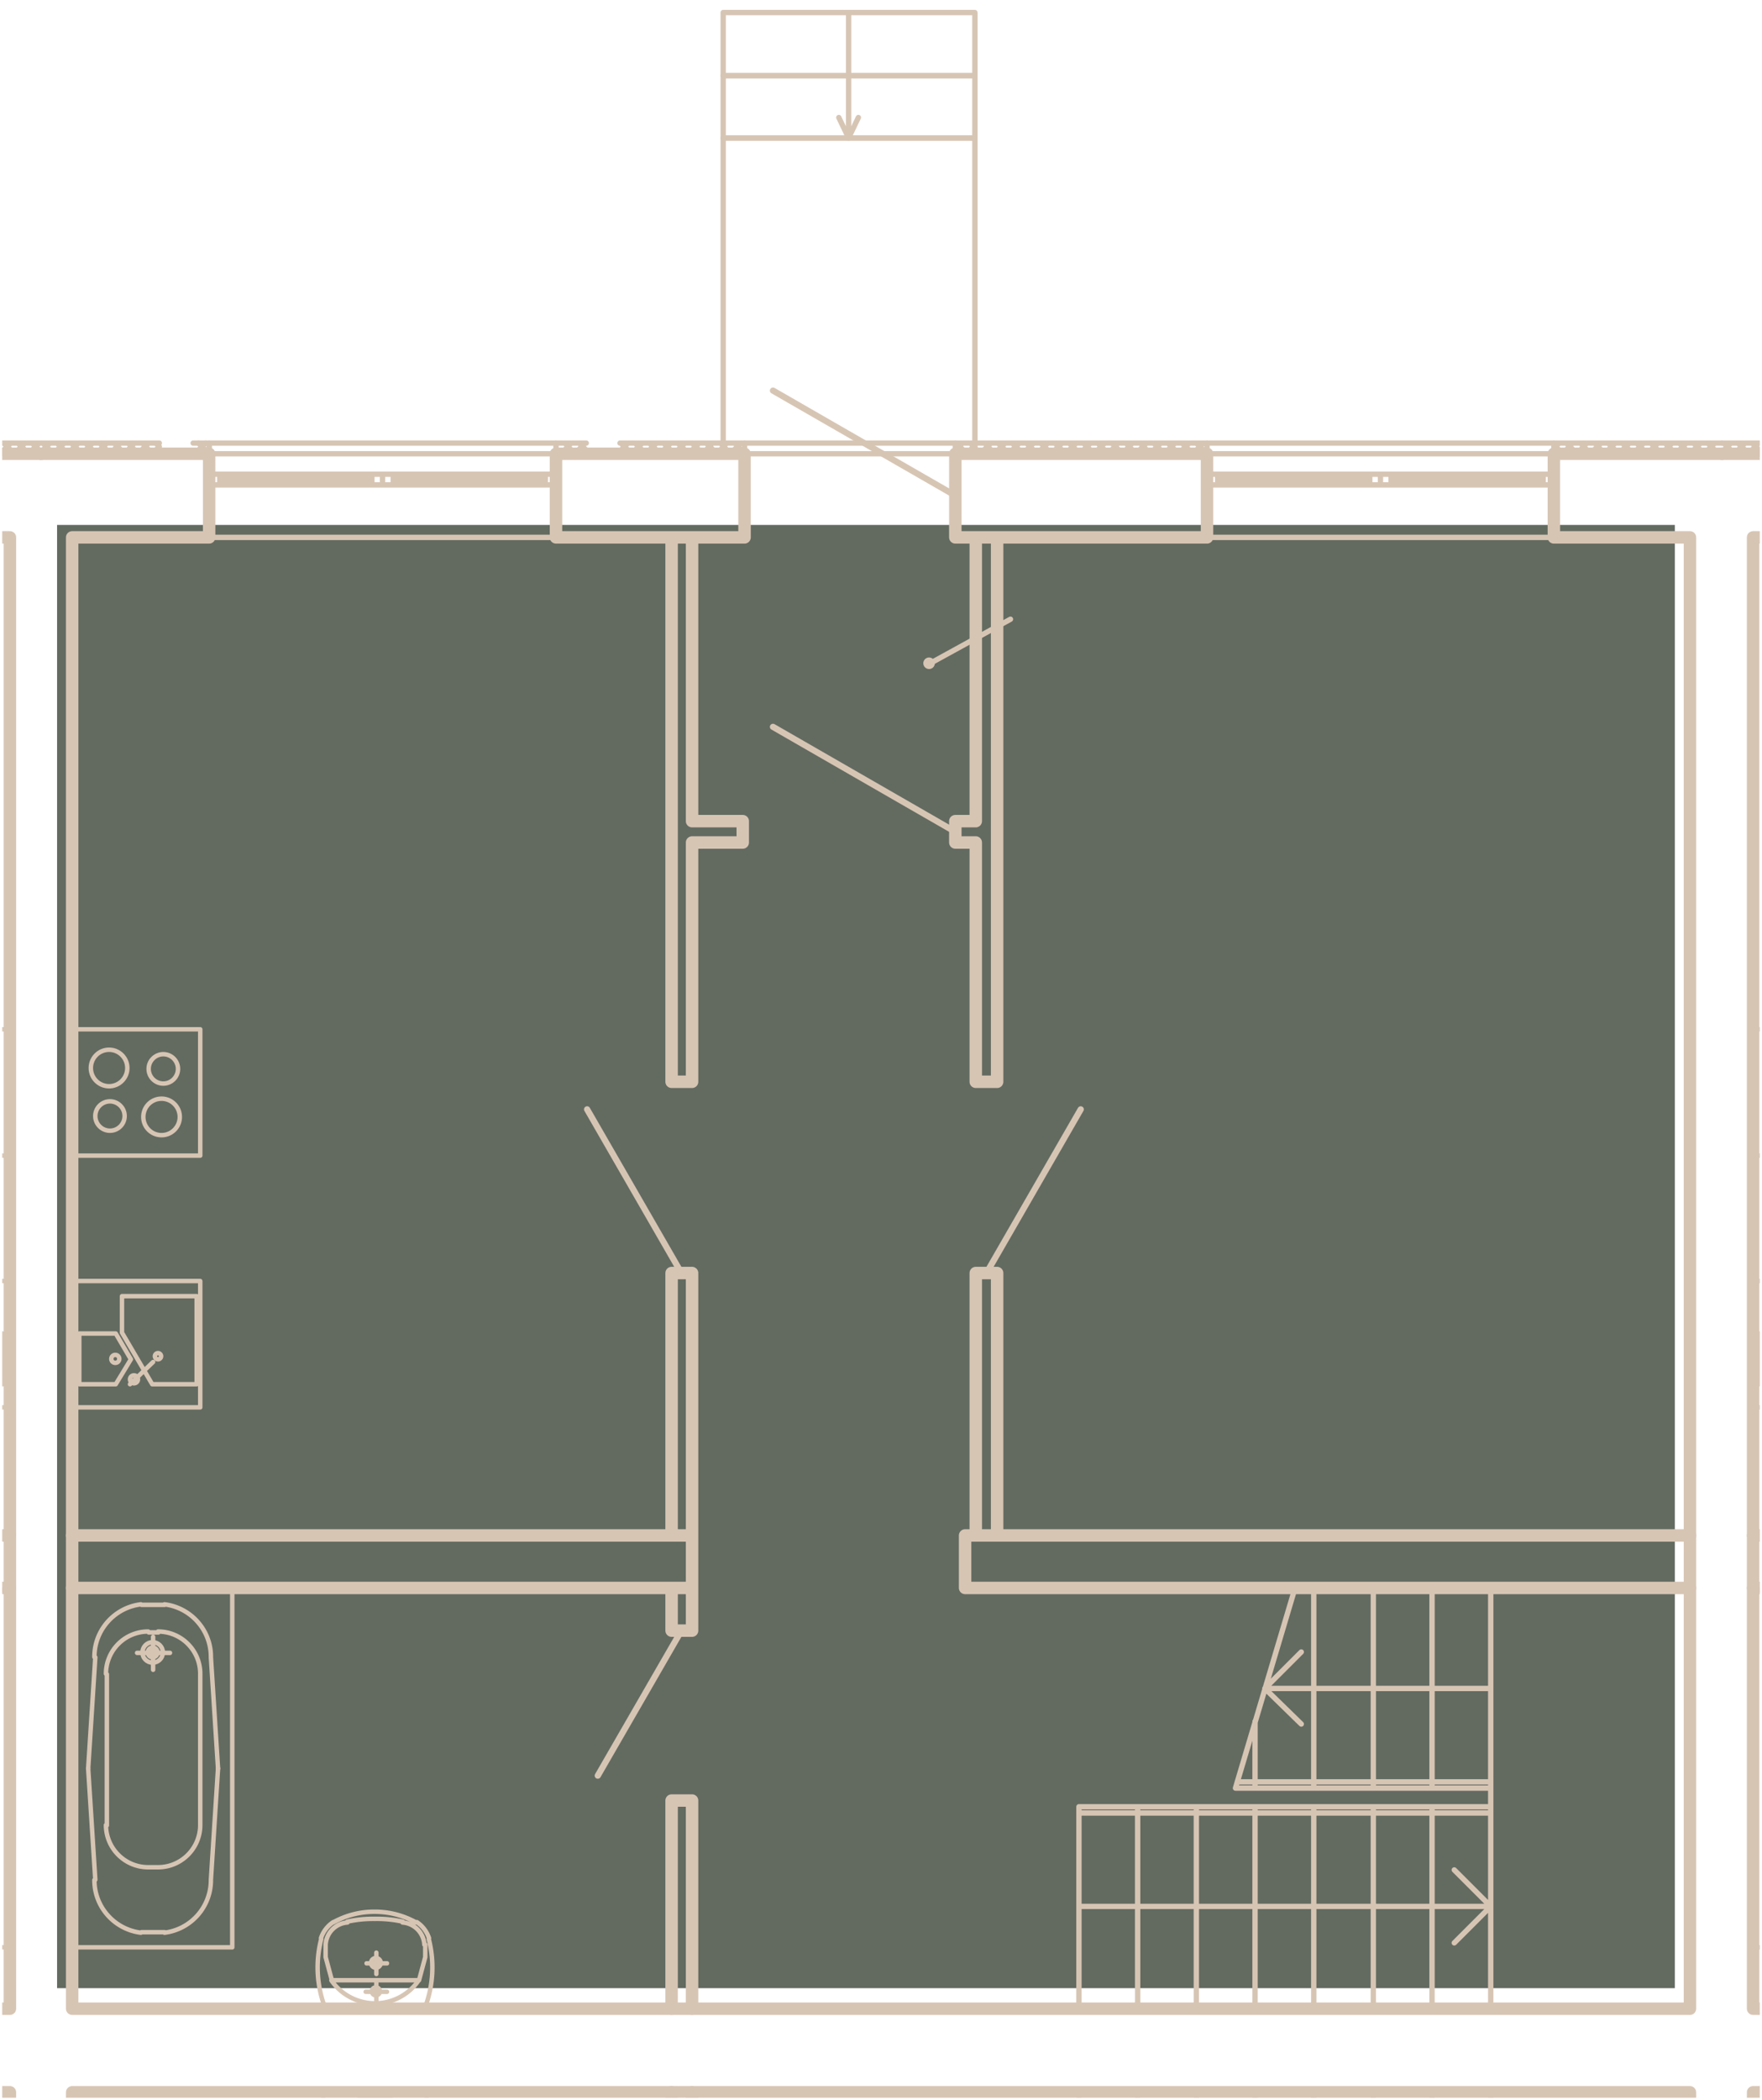 <svg version="1.1" xmlns="http://www.w3.org/2000/svg" xmlns:xlink="http://www.w3.org/1999/xlink" viewBox="1819.4 -1.099 237.739 283.28"><path fill="none" d="M1819.7-.799h237.139v282.68H1819.7z"></path><path fill="rgba(68, 78, 65, 0.83)" d="M1827.099 69.714h218.28v197.391h-218.28z"></path><clipPath id="a"><path fill="none" d="M1819.7-.799h237.139v282.68H1819.7z"></path></clipPath><g clip-path="url(#a)"><g fill="none" stroke="#d7c5b4" stroke-linecap="round" stroke-linejoin="round" stroke-miterlimit="10"><path stroke-width="1.68" d="M1598.137 60.114h22.68v11.28h-18.36v198.48h218.28V71.394h-18.48v-11.28h22.68"></path><path stroke-width="1.68" d="M1820.737 206.034h-83.64v7.08h83.64M1598.137 490.914h22.68v-11.28h-18.36v-198.48h218.28v198.48h-18.48v11.28h22.68M2051.737 60.114h-22.68v11.28h18.36v198.48h-218.28V71.394h18.48v-11.28h-22.68"></path><path stroke-width="1.68" d="M1982.257 60.114h-33.96v11.28h33.96v-11.28M1919.857 60.114h-25.44v11.28h25.44v-11.28M2047.417 206.034h-97.8v7.08h97.8M1829.137 206.034h83.64v7.08h-83.64M1910.017 206.034v-35.4h2.76v35.4M1951.057 206.034v-35.4h2.88v35.4M1953.937 71.394v73.44h-2.88v-32.28h-2.76v-2.88h2.76v-38.28M1912.777 71.394v38.28h6.84v2.88h-6.84v32.28h-2.76v-73.44M1912.777 213.114v5.76h-2.76v-5.76M1912.777 269.874v-28.08h-2.76v28.08"></path><path stroke-width=".84" d="M1948.297 65.754l-24.6-14.16M1948.297 111.114l-24.6-14.16M1911.337 170.634l-12.72-22.08M1952.497 170.634l12.72-22.08M1911.337 218.874l-11.28 19.56"></path><path stroke-width="1.68" d="M2051.737 490.914h-22.68v-11.28h18.36v-198.48h-218.28v198.48h18.48v11.28h-22.68"></path><path stroke-width="1.68" d="M1912.777 281.154v28.08h-2.76v-28.08M2278.417 60.114h-22.56v11.28h18.36v198.48h-218.28V71.394h18.48v-11.28h-22.68"></path><path stroke-width="1.68" d="M2055.938 206.034h83.64v7.08h-83.64M2278.417 490.914h-22.56v-11.28h18.36v-198.48h-218.28v198.48h18.48v11.28h-22.68"></path></g><path fill="none" stroke="#d7c5b4" stroke-width=".72" stroke-linecap="round" stroke-linejoin="round" stroke-miterlimit="10" d="M1819.417 60.114l1.44-1.44M1821.337 60.114l1.44-1.44M1823.257 60.114l1.44-1.44M1819.417 60.114l-1.44-1.44M1821.337 60.114l-1.44-1.44M1823.257 60.114l-1.44-1.44M1824.937 59.874l-1.2-1.2M1824.937 58.674h-15.96M1804.417 58.674h-2.16v1.44h22.68M2051.257 60.114l-1.44-1.44M2049.337 60.114l-1.44-1.44M2047.417 60.114l-1.44-1.44M2045.497 60.114l-1.44-1.44M2043.577 60.114l-1.44-1.44M2041.657 60.114l-1.44-1.44M2039.737 60.114l-1.44-1.44M2037.817 60.114l-1.44-1.44M2035.897 60.114l-1.32-1.44M2033.977 60.114l-1.32-1.44M2032.177 60.114l-1.44-1.44M2030.257 60.114l-1.2-1.2M2051.257 60.114l.48-.48M2049.337 60.114l1.44-1.44M2047.417 60.114l1.44-1.44M2045.497 60.114l1.44-1.44M2043.577 60.114l1.44-1.44M2041.657 60.114l1.44-1.44M2039.737 60.114l1.44-1.44M2037.817 60.114l1.44-1.44M2035.897 60.114l1.44-1.44M2033.977 60.114l1.44-1.44M2032.177 60.114l1.32-1.44M2030.257 60.114l1.32-1.44M2029.057 59.394l.72-.72M2051.737 60.114h-22.68v-1.44h22.68M2029.057 64.314h-46.8M2029.057 62.874h-46.8M2029.057 64.314h-27.48M2027.617 62.874v1.44M1983.697 62.874v1.44M2007.097 63.594h20.52M2005.657 62.874v1.44M2004.217 62.874v1.44M2007.097 62.874v1.44M2004.217 63.594h-20.52M1982.257 60.114v-1.44M1982.257 60.114h46.8v-1.44M2029.057 71.394h-46.8M1894.417 64.314h-46.8M1894.417 62.874h-46.8M1894.417 64.314h-27.48M1892.977 62.874v1.44M1849.057 62.874v1.44M1872.457 63.594h20.52M1871.017 62.874v1.44M1869.577 62.874v1.44M1872.457 62.874v1.44M1869.577 63.594h-20.52M1847.617 60.114v-1.44M1847.617 60.114h46.8v-1.44M1894.417 71.394h-46.8M1982.257 60.114l-1.44-1.44M1980.337 60.114l-1.44-1.44M1978.417 60.114l-1.44-1.44M1976.497 60.114l-1.44-1.44M1974.577 60.114l-1.32-1.44M1972.657 60.114l-1.32-1.44M1970.857 60.114l-1.44-1.44M1968.937 60.114l-1.44-1.44M1967.017 60.114l-1.44-1.44M1965.097 60.114l-1.44-1.44M1963.177 60.114l-1.44-1.44M1961.257 60.114l-1.44-1.44M1959.337 60.114l-1.44-1.44M1957.417 60.114l-1.44-1.44M1955.497 60.114l-1.44-1.44M1953.577 60.114l-1.32-1.44M1951.657 60.114l-1.32-1.44M1949.857 60.114l-1.44-1.44M1980.337 60.114l1.44-1.44M1978.417 60.114l1.44-1.44M1976.497 60.114l1.44-1.44M1974.577 60.114l1.44-1.44M1972.657 60.114l1.44-1.44M1970.857 60.114l1.32-1.44M1968.937 60.114l1.32-1.44M1967.017 60.114l1.44-1.44M1965.097 60.114l1.44-1.44M1963.177 60.114l1.44-1.44M1961.257 60.114l1.44-1.44M1959.337 60.114l1.44-1.44M1957.417 60.114l1.44-1.44M1955.497 60.114l1.44-1.44M1953.577 60.114l1.44-1.44M1951.657 60.114l1.44-1.44M1949.857 60.114l1.32-1.44M1948.297 59.754l.96-1.08M1948.297 58.674h33.96v1.44h-33.96v-1.44M1919.857 60.114l-1.32-1.44M1917.937 60.114l-1.32-1.44M1916.137 60.114l-1.44-1.44M1914.217 60.114l-1.44-1.44M1912.297 60.114l-1.44-1.44M1910.377 60.114l-1.44-1.44M1908.457 60.114l-1.44-1.44M1906.537 60.114l-1.44-1.44M1904.617 60.114l-1.44-1.44M1898.497 59.634l-.96-.96M1896.937 60.114l-1.32-1.44M1895.137 60.114l-.72-.72M1917.937 60.114l1.44-1.44M1916.137 60.114l1.32-1.44M1914.217 60.114l1.32-1.44M1912.297 60.114l1.44-1.44M1910.377 60.114l1.44-1.44M1908.457 60.114l1.44-1.44M1906.537 60.114l1.44-1.44M1904.617 60.114l1.44-1.44M1903.057 59.754l1.08-1.08M1896.937 60.114l1.44-1.44M1895.137 60.114l1.32-1.44M1894.417 58.914l.12-.24M1903.057 58.674h16.8v1.44h-25.44v-1.44h4.08M1847.617 60.114l-1.44-1.44M1845.697 60.114l-.24-.24M1840.897 59.154l-.48-.48M1839.937 60.114l-1.32-1.44M1838.017 60.114l-1.32-1.44M1836.217 60.114l-1.44-1.44M1834.297 60.114l-1.44-1.44M1832.377 60.114l-1.44-1.44M1830.457 60.114l-1.44-1.44M1828.537 60.114l-1.44-1.44M1826.617 60.114l-1.44-1.44M1845.697 60.114l1.44-1.44M1839.937 60.114l.96-.96M1838.017 60.114l1.44-1.44M1836.217 60.114l1.32-1.44M1834.297 60.114l1.32-1.44M1832.377 60.114l1.44-1.44M1830.457 60.114l1.44-1.44M1828.537 60.114l1.44-1.44M1826.617 60.114l1.44-1.44M1824.937 59.874l1.2-1.2M1824.937 58.674h15.96"></path><path fill="none" stroke="#d7c5b4" stroke-width=".72" stroke-linecap="round" stroke-linejoin="round" stroke-miterlimit="10" d="M1845.457 58.674h2.16v1.44h-22.68M2029.057 58.674h-46.8M1948.297 58.674h-28.44M1894.417 58.674h-46.8M2020.537 269.394v-56.28M2020.537 242.634h-55.56M2020.537 240.114h-34.44M2012.617 269.394v-26.76M2012.617 240.114v-27M2004.697 269.394v-26.76M2004.697 240.114v-27M1996.657 269.394v-26.76M1996.657 240.114v-27M1988.737 269.394v-26.76M1988.737 240.114v-9M1980.817 269.394v-26.76M1972.897 269.394v-26.76M1964.977 269.394v-26.76M1986.097 240.114l8.04-27M1964.977 256.074h55.56l-4.92 4.92M2020.537 256.074l-4.92-4.92M2020.537 226.674h-30.48l4.92 4.8M1990.057 226.674l4.92-4.92M2020.537 239.274h-34.2M2020.537 243.474h-55.56M1916.977 60.114h33.96v-42.6h-33.96v42.6"></path><path fill="none" stroke="#d7c5b4" stroke-width=".72" stroke-linecap="round" stroke-linejoin="round" stroke-miterlimit="10" d="M1916.977 17.514v-8.4h33.96v8.4h-33.96"></path><path fill="none" stroke="#d7c5b4" stroke-width=".72" stroke-linecap="round" stroke-linejoin="round" stroke-miterlimit="10" d="M1916.977 9.114V.594h33.96v8.52h-33.96"></path><path fill="none" stroke="#d7c5b4" stroke-width=".72" stroke-linecap="round" stroke-linejoin="round" stroke-miterlimit="10" d="M1932.577 14.754l1.32 2.76V.594v16.92l1.32-2.76M2020.537 281.634v56.28M2012.617 281.634v26.76M2004.697 281.634v26.76M1996.657 281.634v26.76M1988.737 281.634v26.76M1980.817 281.634v26.76M1972.897 281.634v26.76M1964.977 281.634v26.76M2057.257 60.114l-1.44-1.44M2055.337 60.114l-1.44-1.44M2053.417 60.114l-1.44-1.44M2055.337 60.114l1.32-1.44M2053.417 60.114l1.44-1.44M2051.737 59.874l1.201-1.2M2051.737 58.674h15.96M2072.257 58.674h2.16v1.44h-22.68M1955.737 82.434l-10.92 6M1945.177 88.374c0-.23-.19-.42-.42-.42s-.42.19-.42.42.19.42.42.42.42-.19.42-.42"></path><path fill="none" stroke="#d7c5b4" stroke-width=".6" stroke-linecap="round" stroke-linejoin="round" stroke-miterlimit="10" d="M1803.457 171.714v17.04h17.04v-17.04h-17.04"></path><path fill="none" stroke="#d7c5b4" stroke-width=".6" stroke-linecap="round" stroke-linejoin="round" stroke-miterlimit="10" d="M1819.777 178.794h-4.92l-1.92 3.48 1.92 3.36h4.92v-6.84M1820.497 137.754h-17.04v17.04h17.04v-17.04M1820.497 261.594v-48.24h-21.36v48.24h21.36M1846.417 171.714v17.04h-16.92v-17.04h16.92"></path><path fill="none" stroke="#d7c5b4" stroke-width=".6" stroke-linecap="round" stroke-linejoin="round" stroke-miterlimit="10" d="M1835.857 173.754h10.08v11.88h-6l-4.08-6.96v-4.92M1830.097 178.794h4.92l2.04 3.48-2.04 3.36h-4.92v-6.84M1840.057 182.634l-3.12 3M1837.477 185.514c.3 0 .54-.24.54-.54 0-.3-.24-.54-.54-.54-.3 0-.54.24-.54.54 0 .3.24.54.54.54"></path><path fill="none" stroke="#d7c5b4" stroke-width=".6" stroke-linecap="round" stroke-linejoin="round" stroke-miterlimit="10" d="M1840.717 182.274c.23 0 .42-.19.42-.42 0-.23-.19-.42-.42-.42-.23 0-.42.19-.42.42 0 .23.19.42.42.42M1834.957 182.754c.3 0 .54-.24.54-.54 0-.3-.24-.54-.54-.54-.3 0-.54.24-.54.54 0 .3.24.54.54.54M1829.497 137.754h16.92v17.04h-16.92v-17.04"></path><path fill="none" stroke="#d7c5b4" stroke-width=".6" stroke-linecap="round" stroke-linejoin="round" stroke-miterlimit="10" d="M1836.577 142.974c0-1.361-1.101-2.46-2.46-2.46-1.36 0-2.46 1.099-2.46 2.46 0 1.36 1.1 2.46 2.46 2.46 1.359 0 2.46-1.1 2.46-2.46M1843.417 143.094c0-1.09-.89-1.98-1.98-1.98s-1.98.89-1.98 1.98.89 1.98 1.98 1.98 1.98-.89 1.98-1.98M1843.657 149.574c0-1.361-1.101-2.46-2.46-2.46-1.36 0-2.46 1.099-2.46 2.46s1.1 2.46 2.46 2.46c1.359 0 2.46-1.1 2.46-2.46M1836.217 149.454c0-1.09-.89-1.98-1.98-1.98s-1.98.89-1.98 1.98c0 1.09.89 1.98 1.98 1.98s1.98-.89 1.98-1.98M1840.057 215.394h-1.56M1838.406 215.324c-3.6.449-6.29 3.509-6.269 7.118M1832.257 222.474l-.96 15M1840.057 250.794h-.6M1833.697 245.094c0 3.148 2.55 5.7 5.7 5.7M1833.817 245.154v-20.4M1839.397 218.994a5.696 5.696 0 00-5.7 5.7M1839.457 219.114h.6M1840.057 215.394h1.56M1847.857 222.442c.02-3.61-2.67-6.67-6.27-7.118M1847.857 222.474l.96 15M1840.057 250.794h.72M1840.717 250.794c3.15 0 5.7-2.552 5.7-5.7M1846.417 245.154v-20.4M1846.417 224.694c0-3.152-2.55-5.7-5.7-5.7M1840.777 219.114h-.72"></path><path fill="none" stroke="#d7c5b4" stroke-width=".6" stroke-linecap="round" stroke-linejoin="round" stroke-miterlimit="10" d="M1829.497 261.594v-48.24h21.24v48.24h-21.24M1840.057 259.554h1.56M1841.586 259.623a7.145 7.145 0 006.271-7.12M1847.857 252.474l.96-15M1840.057 259.554h-1.56M1832.137 252.502c-.021 3.612 2.67 6.672 6.27 7.121M1832.257 252.474l-.96-15"></path><path fill="none" stroke="#d7c5b4" stroke-width=".6" stroke-linecap="round" stroke-linejoin="round" stroke-miterlimit="10" d="M1839.997 220.434c-.76 0-1.38.619-1.38 1.38 0 .76.62 1.38 1.38 1.38.759 0 1.38-.62 1.38-1.38 0-.761-.621-1.38-1.38-1.38"></path><path fill="none" stroke="#d7c5b4" stroke-width=".6" stroke-linecap="round" stroke-linejoin="round" stroke-miterlimit="10" d="M1839.997 221.154c-.36 0-.66.3-.66.66s.3.66.66.66.66-.3.66-.66-.3-.66-.66-.66M1840.057 224.154v-4.44M1842.337 221.874h-4.44M1871.617 267.594h-1.44v-1.44M1868.737 267.594h1.44v1.44M1871.617 263.754h-1.44v1.44"></path><path fill="none" stroke="#d7c5b4" stroke-width=".6" stroke-linecap="round" stroke-linejoin="round" stroke-miterlimit="10" d="M1870.777 263.694c0-.36-.3-.66-.66-.66s-.66.3-.66.66c0 .36.3.66.66.66s.66-.3.66-.66"></path><path fill="none" stroke="#d7c5b4" stroke-width=".6" stroke-linecap="round" stroke-linejoin="round" stroke-miterlimit="10" d="M1870.177 262.314v1.44h-1.32M1870.657 267.534c0-.3-.24-.54-.54-.54-.3 0-.54.24-.54.54M1869.577 267.534c0 .3.24.54.54.54.3 0 .54-.24.54-.54M1864.108 266.053a7.145 7.145 0 0011.779 0M1864.177 266.034h11.76M1863.337 262.914v-1.68M1866.287 258.243c-1.6.11-2.86 1.4-2.95 3M1869.976 257.754a16.18 16.18 0 00-3.73.379M1873.746 258.133a16.168 16.168 0 00-3.73-.38M1876.657 261.243a3.18 3.18 0 00-2.95-3M1876.777 261.234v1.68l-.84 3.12M1864.108 266.053a7.145 7.145 0 0011.779 0M1864.177 266.034l-.84-3.12M1875.527 258.234a11.38 11.38 0 00-5.58-1.44M1869.928 256.794c-1.951-.01-3.871.49-5.58 1.44M1864.367 258.193a4.132 4.132 0 00-1.66 2.17M1862.747 260.463c-.811 3.11-.61 6.391.55 9.38M1863.337 269.874h13.44M1876.696 269.842a15.276 15.276 0 00.552-9.379M1877.286 260.362a4.159 4.159 0 00-1.649-2.17M1868.737 283.434h1.44v-1.44M1875.887 284.854a7.144 7.144 0 00-11.78 0M1863.297 281.062a15.283 15.283 0 00-.55 9.382M1863.337 281.154h13.44M1877.248 290.444c.809-3.11.61-6.391-.552-9.382M2073.217 171.714v17.04h-17.04v-17.04h17.04"></path><path fill="none" stroke="#d7c5b4" stroke-width=".6" stroke-linecap="round" stroke-linejoin="round" stroke-miterlimit="10" d="M2056.897 178.794h4.92l1.92 3.48-1.92 3.36h-4.92v-6.84M2056.177 137.754h17.04v17.04h-17.04v-17.04M2056.177 261.594v-48.24h21.24v48.24h-21.24"></path></g></svg>